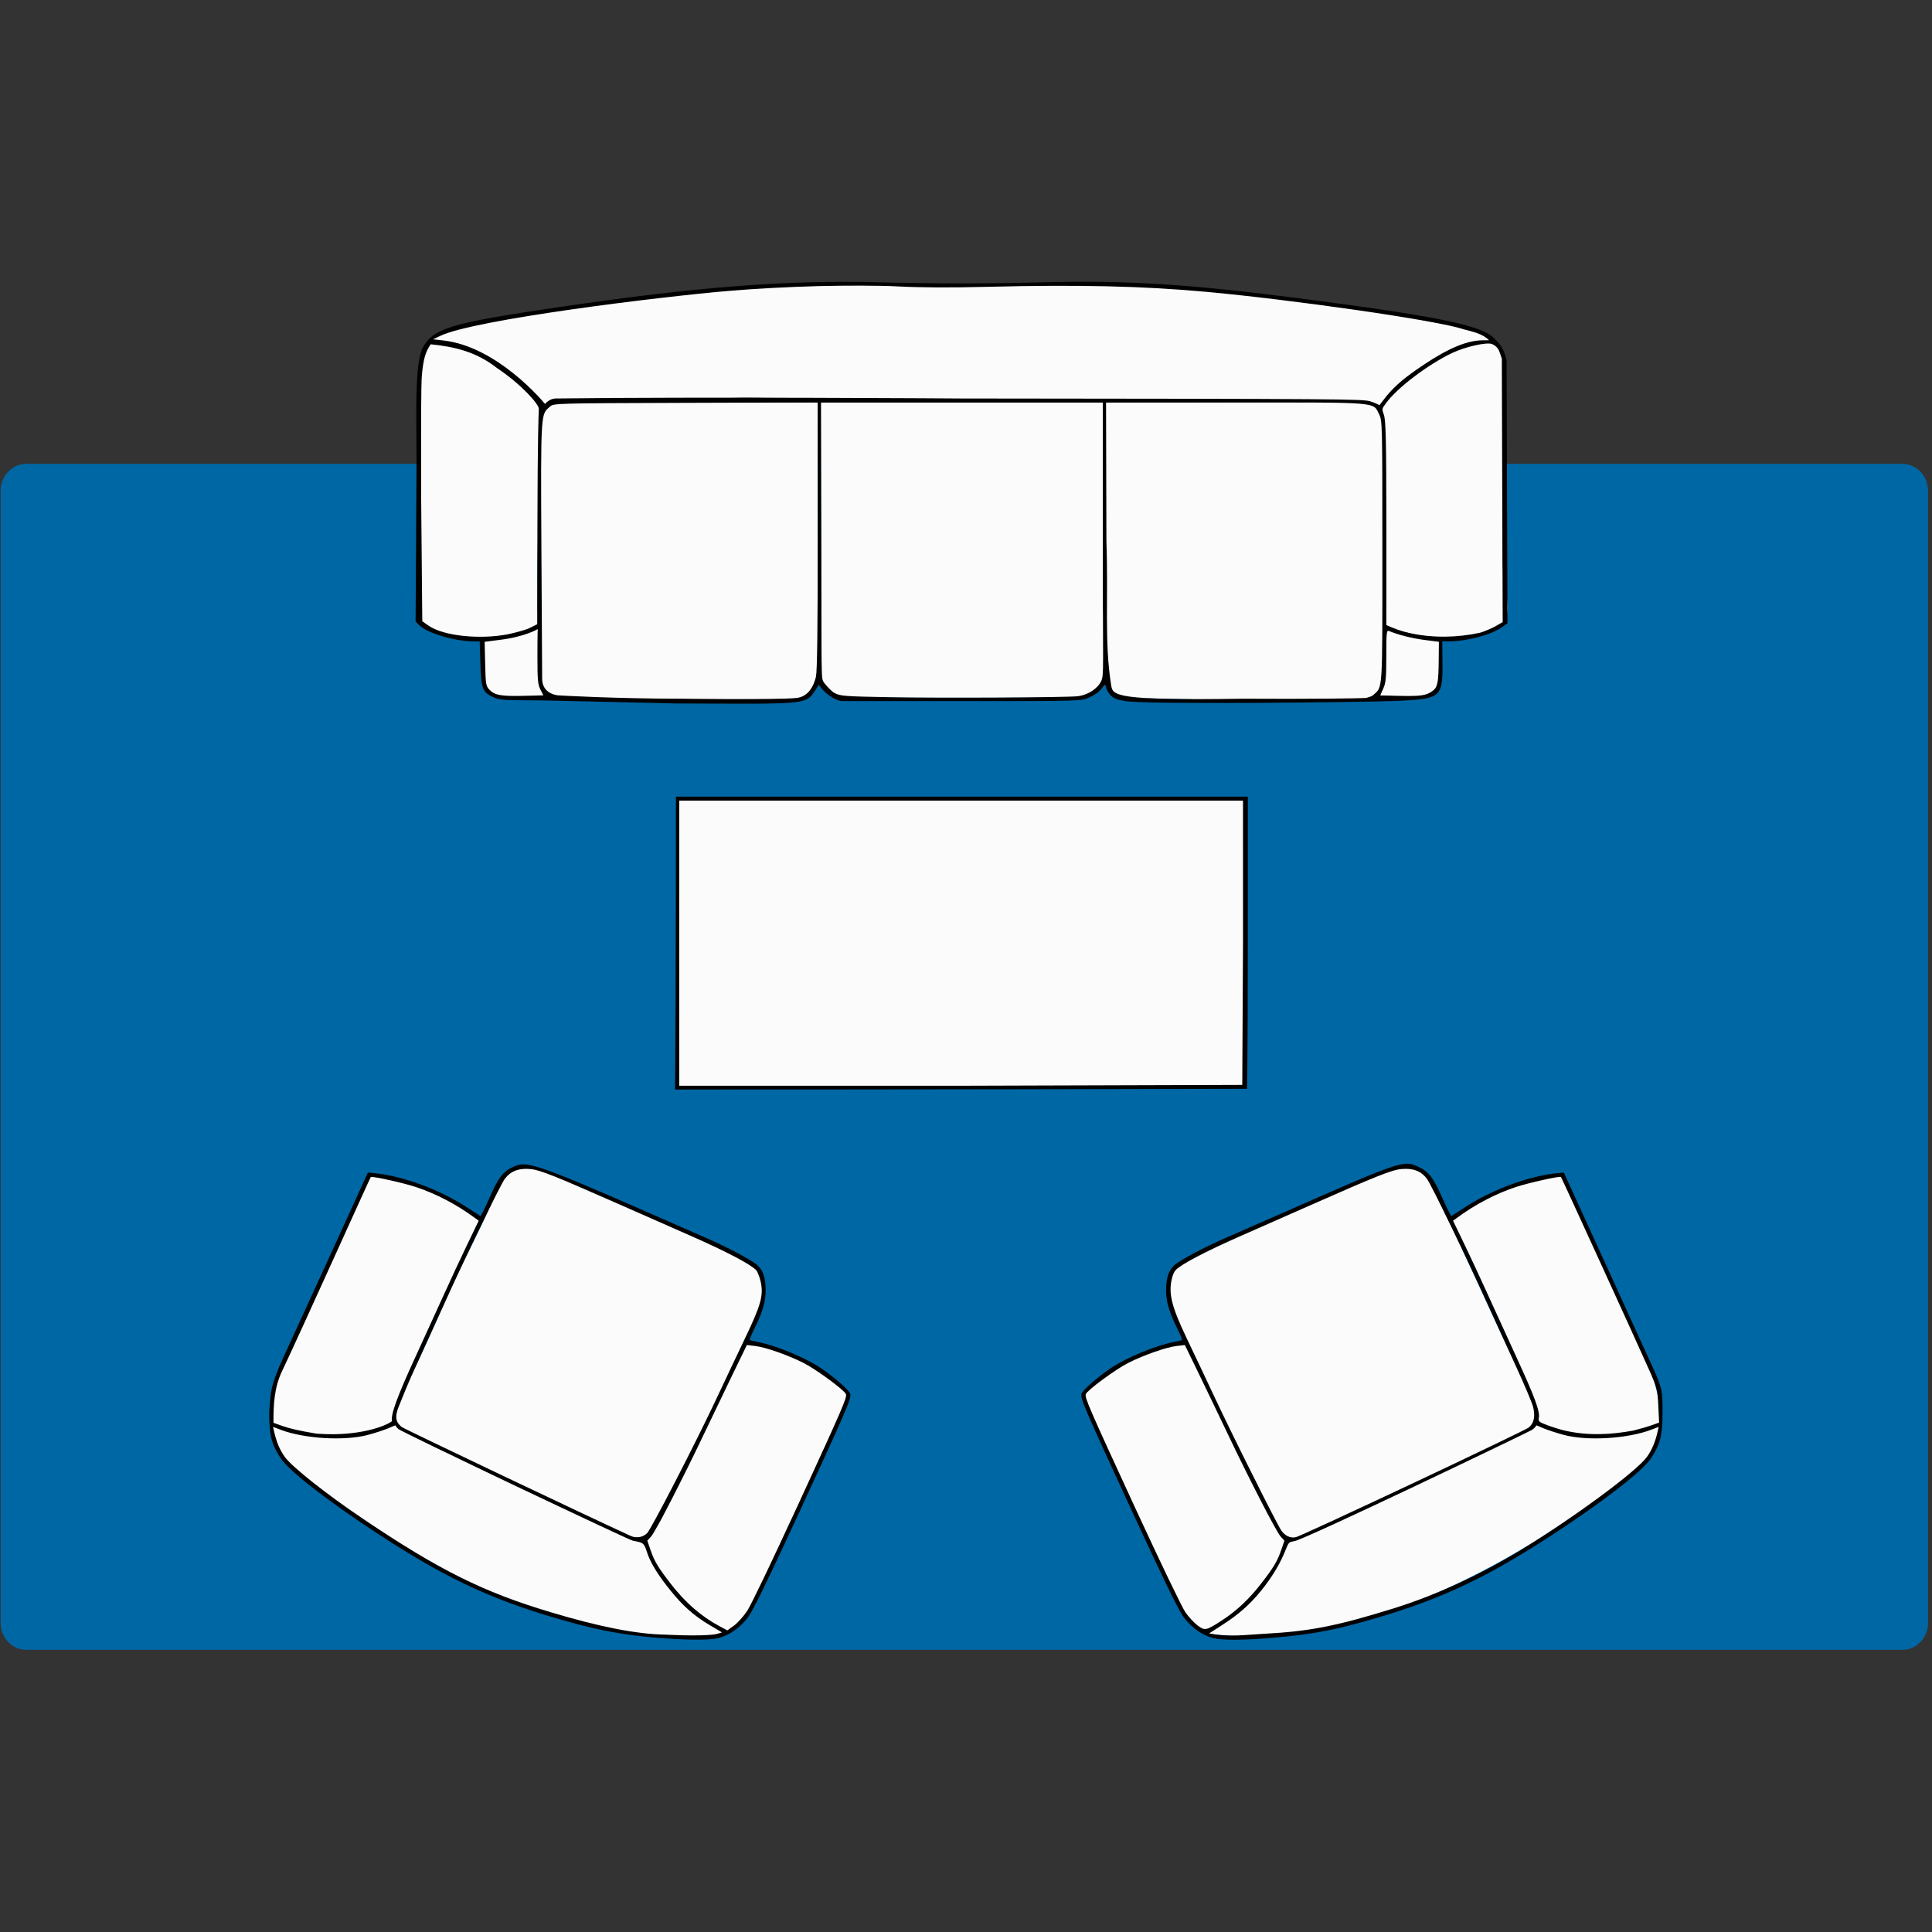 <?xml version="1.0" encoding="UTF-8" standalone="no"?>
<!DOCTYPE svg PUBLIC "-//W3C//DTD SVG 1.1//EN" "http://www.w3.org/Graphics/SVG/1.1/DTD/svg11.dtd">
<svg width="100%" height="100%" viewBox="0 0 1000 1000" version="1.1" xmlns="http://www.w3.org/2000/svg" xmlns:xlink="http://www.w3.org/1999/xlink" xml:space="preserve" xmlns:serif="http://www.serif.com/" style="fill-rule:evenodd;clip-rule:evenodd;stroke-linejoin:round;stroke-miterlimit:2;">
    <rect x="0" y="0" width="1000" height="1000" fill="#333333" stroke="none"/>
    <g transform="matrix(0.926,0,0,0.926,129.727,36.892)">
        <g transform="matrix(1.333,0,0,1.333,-140,-175)">
            <clipPath id="_clip1">
                <path d="M10.957,295.91L799.141,295.91C805.082,295.91 809.898,300.941 809.898,307.152L809.898,781.961C809.898,788.172 805.082,793.207 799.141,793.207L10.957,793.207C5.016,793.207 0.199,788.172 0.199,781.961L0.199,307.152C0.199,300.941 5.016,295.91 10.957,295.91Z"/>
            </clipPath>
            <g clip-path="url(#_clip1)">
                <g transform="matrix(1,0,0,1,0,295)">
                    <g>
                        <g>
                            <clipPath id="_clip2">
                                <rect x="0.199" y="0.91" width="809.602" height="497.297"/>
                            </clipPath>
                            <g clip-path="url(#_clip2)">
                                <g>
                                    <clipPath id="_clip3">
                                        <path d="M10.937,0.91L797.661,0.91C803.591,0.91 808.398,5.941 808.398,12.152L808.398,486.961C808.398,493.172 803.591,498.207 797.661,498.207L10.937,498.207C5.007,498.207 0.199,493.172 0.199,486.961L0.199,12.152C0.199,5.941 5.007,0.91 10.937,0.91Z"/>
                                    </clipPath>
                                    <g clip-path="url(#_clip3)">
                                        <g transform="matrix(0.956,0,0,1,0.009,-0)">
                                            <rect x="0.199" y="0.91" width="846.961" height="497.297" style="fill:rgb(0,103,165);fill-rule:nonzero;"/>
                                        </g>
                                    </g>
                                </g>
                            </g>
                        </g>
                    </g>
                </g>
            </g>
        </g>
        <g transform="matrix(1.333,0,0,1.333,-140,-175)">
            <path d="M183.215,244.113C200.531,245.977 218.375,258.145 228.039,271.184C236.527,266.336 246.625,269.805 256.09,269.566L311.445,268.156L500.016,269.723L550.93,269.488C560.598,269.441 570.508,269.09 578.59,271.496C588.855,258.633 609.223,244.562 625.445,244.426C622.355,239.355 607.531,237.711 601.965,236.637C580.926,232.578 559.18,228.695 537.848,226.711C515.988,224.68 494.988,221.957 473.055,220.996C445.027,219.77 416.344,221.383 388.25,221.371C349.891,220.648 313.688,220.766 275.93,225.918C252.98,229.051 230.602,231.75 207.766,235.719C201.816,236.75 183.906,238.473 180.711,243.957M179.895,244.648C176.832,246.727 176.582,253.461 176.539,256.805C176.43,265.926 176.539,275.059 176.539,284.184L176.539,338.281C176.539,344.73 173.984,355.898 176.492,361.848C178.02,365.477 184.457,366.453 187.891,367.223C197.617,369.402 216.805,370.449 225.359,364.184C227.488,362.625 225.289,359.293 225.289,356.98L225.289,338.281L226.152,290.117C226.234,285.371 227.852,276.328 226.441,272.242C224.785,267.449 219.152,263.309 215.273,260.391C207.645,254.66 199.359,248.68 189.895,246.562M620.941,245.266C608.93,246.906 598.516,254.207 589.273,261.789C586.148,264.348 580.402,268.477 579.141,272.477C577.996,276.098 580.57,282.848 580.633,286.934L581.258,326.258L581.258,352.973C581.258,355.719 579.414,361.281 581.086,363.617C582.594,365.723 587.582,366.074 589.941,366.68C597.492,368.613 606.254,369.156 613.984,368.051C618.5,367.402 628.191,366.664 630.812,362.34C633.996,357.094 630.012,343.715 630.012,337.613L630.012,274.836C630.012,267.496 633.652,243.684 623.754,245.109M202.848,370.34C202.848,375.773 201.316,386.41 204.918,390.906C209.133,396.16 222.66,393.316 228.68,393.316C224.457,385.051 225.828,373.484 225.828,364.406L203.926,369.891M580.398,365.898C580.398,375.336 582.211,384.207 578.586,393.047C584.543,393.047 597.25,395.645 601.711,390.934C605.895,386.516 603.297,375.922 603.297,370.34L581.336,364.961M155.164,594.738C145.219,614.711 135.695,635.324 126.453,655.516C119.828,669.977 113.477,681.254 113.656,698.434C132.848,704.828 148.652,705.039 165.184,697.59C165.27,689.754 171.289,678.934 174.84,671.406C180.266,659.918 184.914,647.812 190.34,636.324C193.906,628.773 199.043,620.902 201.352,612.891C187,602.602 175.789,596.953 155.164,594.738M608.535,613.082C610.844,621.094 616.109,628.648 619.676,636.199C625.105,647.688 630.09,659.539 635.516,671.027C639.07,678.555 643.531,689.086 644.707,697.59C661.758,705.219 677.148,704.668 696.133,698.465C696.133,682.293 691.164,673.984 682.727,655.566C673.605,635.664 664.59,614.777 655.086,594.121C637.781,597.344 626.109,601.281 610.031,611.945M311.949,665.648C304.438,681.926 296.414,699.055 288.59,714.715C284.559,722.785 281.035,730.992 276.887,738.996C275.477,741.723 271.184,743.906 271.082,746.984C270.719,758.273 286.645,773.234 294.75,779.121C298.148,781.59 302.02,787.355 306.285,784.695C313.848,779.984 318.586,767.445 322.039,759.699C329.523,742.898 337.867,726.469 345.223,709.609C347.57,704.23 357.07,692.105 355.297,686.203C354.316,682.941 349.754,680.344 347.18,678.414C338.117,671.609 324.473,664.5 312.957,664.406M497.059,664.809C485.543,664.906 472.777,671.668 463.715,678.473C461.145,680.402 455.824,682.707 454.844,685.969C453.07,691.871 462.32,704.23 464.668,709.609C472.023,726.469 480.363,742.898 487.852,759.699C491.305,767.445 495.383,779.301 502.941,784.012C507.207,786.672 511.742,781.59 515.141,779.121C523.242,773.234 539.355,759.172 538.992,747.883C538.895,744.805 535.445,741.617 534.031,738.895C529.887,730.887 525.25,722.504 521.219,714.438C513.391,698.773 505.004,681.387 497.676,664.758M114.086,699.43C114.883,717.691 141.273,731.668 154.734,740.645C196.852,768.719 251.137,793.176 303.238,786.594L302.762,785.746C290.059,778.301 273.734,763.668 270.039,747.68C261.414,747.656 256.922,742.043 246.469,738.258C227.805,730.113 209.215,721.266 190.977,712.211C183.164,708.332 175.375,705.508 165.852,698.926C147.715,706.363 133.32,703.539 114.797,699.254M644.039,698.926C636.84,703.086 626.832,708 619.016,711.879C600.777,720.934 582.145,729.797 563.48,737.941C555.758,741.312 554.203,742.594 539.852,747.68C536.152,763.668 521.113,775.746 507.129,785.746L506.559,786.465C558.66,793.051 613.277,768.188 655.391,740.109C668.852,731.137 694.98,717.695 695.777,699.434C677.25,703.719 662.176,706.363 644.039,698.926Z" style="fill:rgb(251,251,251);fill-rule:nonzero;"/>
        </g>
        <g transform="matrix(1.333,0,0,1.333,-140,-175)">
            <path d="M342.832,270.16L261.355,270.16C253.445,270.16 236.16,266.465 229.531,271.34C222.816,276.277 226.625,291.629 226.625,298.879L226.625,367.668C226.625,374.723 224.379,387.367 230.191,392.672C234.105,396.242 242.379,394.383 247.332,394.383L292.84,394.73L325.66,394.605C331.082,394.582 336.836,395.414 340.551,390.633C346.605,382.844 342.832,366.289 342.832,356.98L342.832,270.16M344.168,270.16L344.168,356.312C344.168,364.746 340.93,381.867 345.992,388.969C350.875,395.824 363.238,394.18 370.438,394.16L435.633,393.969C442.883,393.945 457.18,395.707 461.453,388.027C466.234,379.438 462.379,363.262 462.379,353.641L462.379,270.16L344.168,270.16M463.715,270.16L463.715,356.98C463.715,366.254 460.625,383.93 466.652,391.699C470.387,396.52 476.559,394.227 482.02,394.227L514.934,394.988L559.926,395.008C564.691,395.008 573.625,396.566 577.41,393.25C583.402,388.004 580.711,374.699 580.742,367.512C580.844,344.598 580.195,321.648 580.195,298.723C580.195,291.52 582.168,274.988 577.98,271.965C571.41,267.227 553.898,269.988 546.133,270.004L463.715,270.16M217.277,591.773C211.086,593.398 208.609,600.148 206.309,605.426C201.379,616.719 195.488,627.613 190.355,638.816C184.555,651.488 179.082,664.336 173.023,676.887C170.48,682.164 164.516,690.562 165.848,696.66C167.422,703.859 182.621,706.91 188.559,709.785C207.383,718.891 225.969,727.922 244.793,737.031C250.574,739.828 262.105,747.266 268.699,745.898C273.605,744.883 275.586,738.246 277.547,734.32L294.914,699.594C301.293,686.828 307.207,673.762 313.301,660.859C316.484,654.117 320.996,645.648 319.309,637.93C317.434,629.359 305.266,626.488 298.086,623.254C279.477,614.863 260.746,606.699 241.988,598.645C234.703,595.52 225.5,589.613 217.277,591.773M586.598,591.477C578.488,593.004 568.797,597.953 561.223,601.203C544.926,608.199 528.398,615.113 512.262,622.477C504.953,625.812 492.59,629.477 490.672,638.246C488.762,646.984 494.465,655.867 497.777,663.527C506.457,683.605 516.438,703.625 526.641,722.965C529.711,728.781 533.371,747.387 541.645,746.344C549.309,745.379 558.949,739.051 565.898,735.859C583.984,727.559 602.16,719.273 619.996,710.441C626.133,707.402 642.148,703.891 643.773,696.457C645.473,688.688 637.07,676.973 633.852,670.203C624.137,649.781 615.121,629.062 605.141,608.762C600.715,599.758 598.863,589.16 586.598,591.477Z" style="fill:rgb(251,251,251);fill-rule:nonzero;"/>
        </g>
        <g transform="matrix(1.333,0,0,1.333,-140,-175)">
            <path d="M284.73,437.125L284.484,498.172L284.629,557.137L521.152,556.672L521.668,436.969L284.73,437.125Z" style="fill:rgb(251,251,251);fill-rule:nonzero;"/>
        </g>
        <g transform="matrix(1.333,0,0,1.333,-140,-175)">
            <path d="M273.711,788C261.688,786.922 251.988,785.176 240.316,781.992C208.703,773.363 188.871,764.379 159.91,745.559C138.367,731.562 121.336,718.418 117.742,713.02C113.805,707.113 112.863,703.457 112.816,693.918C113.387,684.414 113.711,682.723 116.863,674.883C117.996,672.074 127.035,652.594 136.676,631.473L154.211,593.07L156.523,593.285C168.824,594.43 184.531,600.25 196.23,608C198.809,609.703 201.102,611.188 201.328,611.297C201.555,611.402 203.211,608.156 205,604.078C208.852,595.32 210.746,592.652 215.074,590.738C220.441,588.367 221.762,587.84 273.043,610.422C281.125,613.98 291.191,618.387 295.414,620.219C305.02,624.383 315.215,629.801 317.605,632.012C319.934,634.164 320.957,637.301 320.996,642.426C321.035,647.031 319.652,651.746 316.316,658.422C315.059,660.938 314.148,663.113 314.289,663.258C314.434,663.402 316.031,663.801 317.84,664.148C325.293,665.57 337.785,670.766 344.168,675.094C349.781,678.902 356.078,684.402 356.449,685.82C356.977,687.84 355.438,691.422 335.047,735.602C322.551,762.68 315.773,776.59 313.707,779.398C310.352,783.969 305.582,787.273 300.758,788.371C296.828,789.266 286.18,789.117 273.711,788ZM299.676,786.723C300.707,786.578 302.691,785.895 302.691,785.895L297.703,782.957C290.547,778.75 286.027,774.391 281.406,768.734C275.77,761.836 272.48,756.445 271.074,751.801C269.844,747.738 268.723,748.25 265.27,747.441C263.055,746.922 168.062,701.738 166.934,700.605C165.996,699.664 165.68,699.047 165.68,699.047L162.707,700.32C161.07,701.023 157.277,702.262 154.277,703.07C144.523,705.707 127.582,704.719 117.629,700.938L114.434,699.723L114.824,701.496C115.801,705.941 117.309,709.52 119.418,712.395C122.543,716.656 136.898,728.004 152.16,738.281C184.098,759.789 202.406,768.91 230.633,777.375C250.711,783.395 266.512,786.668 279.277,786.848C279.277,786.848 292.938,787.648 299.676,786.723ZM313.238,776.902C314.773,774.605 324.117,755.141 334.004,733.652C353.555,691.168 355.188,687.395 354.637,685.965C353.992,684.285 342.027,675.496 336.828,672.883C330.238,669.57 320.879,666.297 316.566,665.801L313.113,665.402L307.32,677.32C304.137,683.879 298.742,695.102 295.336,702.266C286.02,721.863 274.719,743.789 272.938,745.719L271.359,747.434L272.688,751.297C274.332,756.074 275.816,758.562 281.121,765.426C287.309,773.434 293.98,779.238 301.75,783.371L304.918,785.055L307.68,783.07C309.203,781.977 311.703,779.203 313.238,776.902ZM271.297,744.281C272.82,742.848 291.258,707.359 300.98,686.57C304.074,679.957 309.195,669.141 312.367,662.527C318.984,648.723 320.121,644.668 318.945,639.055C318.508,636.98 317.641,634.719 317.02,634.031C314.848,631.629 304.516,626.195 289.832,619.727C281.699,616.145 269.637,610.82 263.023,607.898C232.59,594.438 226.387,591.961 222.227,591.594C217.398,591.168 214.055,592.453 211.625,595.668C209.82,598.062 194.496,629.688 185.867,648.836C182.641,656 177.266,667.82 173.922,675.105C170.582,682.391 167.734,689.746 167.105,691.289C164.887,696.73 166.762,698.344 168.367,699.762C169.219,700.512 247.258,737.641 264.359,745.43C266.84,746.559 269.367,746.094 271.297,744.281ZM133.93,702.633C150.363,703.707 161.605,699.469 164.273,697.332C163.75,694.586 166.355,687.285 174.168,670.301C178.332,661.25 183.844,649.188 186.418,643.492C188.988,637.801 193.246,628.672 195.875,623.215L200.656,613.285L199.18,612.195C191.406,606.457 182.75,601.914 174.27,599.129C168.906,597.367 155.879,594.473 155.414,594.938C155.129,595.223 124.215,663.895 118.297,676.133C114.855,683.254 114.586,690.438 114.605,698.012L118.512,699.406C122.223,700.621 125.062,701.258 132.457,702.539L133.93,702.633ZM508.797,788.328C504.289,787.277 499.453,783.855 496.18,779.398C494.117,776.59 487.34,762.68 474.844,735.602C454.453,691.422 452.91,687.84 453.438,685.82C453.809,684.402 460.109,678.902 465.719,675.094C472.105,670.766 484.594,665.57 492.051,664.148C493.859,663.801 495.453,663.402 495.598,663.258C495.742,663.113 494.832,660.938 493.57,658.422C490.238,651.746 488.859,647.031 488.895,642.426C488.934,637.301 489.953,634.164 492.281,632.012C494.672,629.801 504.871,624.383 514.473,620.219C518.699,618.387 528.766,613.98 536.848,610.422C588.129,587.84 588.43,587.738 594.816,590.738C599.098,592.75 601.035,595.32 604.887,604.078C606.68,608.156 608.332,611.402 608.562,611.297C608.789,611.188 611.082,609.707 613.66,608C625.359,600.25 641.066,594.43 653.363,593.285L655.68,593.07L673.211,631.473C682.855,652.594 691.77,672.129 693.023,674.883C696.848,683.293 697.121,684.57 697.074,693.918C697.027,703.457 696.082,707.113 692.148,713.02C688.551,718.418 671.52,731.562 649.977,745.562C621.02,764.379 601.188,773.363 569.57,781.992C557.527,785.281 548.148,786.91 534.539,788.082C521.648,789.191 512.859,789.277 508.797,788.328ZM530.504,786.453C549.141,785.449 560.488,783.223 583.855,775.977C602.125,770.309 621.027,761.648 638.027,751.156C660.754,737.129 686.027,718.449 690.473,712.391C692.578,709.52 694.09,705.941 695.066,701.496L695.457,699.723L692.262,700.938C682.309,704.719 665.363,705.707 655.613,703.07C652.613,702.262 648.82,701.023 647.184,700.32L644.207,699.047C644.207,699.047 643.668,700.152 642.18,701.07C640.691,701.988 545.223,747.887 542.488,747.68C540.305,748.039 540.305,748.148 538.816,751.801C536.984,756.297 534.121,761.836 528.484,768.734C523.859,774.391 519.176,778.48 512.188,782.957L506.961,786.309C514.781,788.012 522.602,786.887 530.504,786.449L530.504,786.453ZM512.363,780.844C518.418,776.918 523.797,771.863 528.77,765.426C534.07,758.562 535.555,756.074 537.199,751.297L538.531,747.434L536.949,745.719C535.172,743.789 523.871,721.863 514.551,702.266C511.148,695.102 505.754,683.879 502.566,677.32L496.773,665.402L493.324,665.801C489.012,666.297 479.648,669.57 473.059,672.883C467.859,675.496 455.895,684.285 455.254,685.965C454.699,687.402 456.359,691.23 476.215,734.293C486.285,756.129 495.656,775.59 497.035,777.535C498.414,779.48 500.711,781.945 502.137,783.008C505.188,785.281 505.688,785.176 512.363,780.848L512.363,780.844ZM592.613,723.273C618.875,710.902 640.305,700.566 640.953,700.02C643.488,697.879 643.66,694.773 642.781,691.289C642.375,689.672 639.309,682.391 635.965,675.105C632.625,667.82 627.25,656 624.02,648.836C615.391,629.688 600.07,598.062 598.262,595.668C595.836,592.453 592.492,591.168 587.664,591.594C583.504,591.961 577.301,594.438 546.863,607.898C540.254,610.82 528.191,616.145 520.059,619.727C505.375,626.195 495.043,631.629 492.871,634.031C492.246,634.719 491.656,635.965 491.219,638.039C490.043,643.648 490.906,648.723 497.523,662.527C500.691,669.141 505.816,679.957 508.91,686.57C516.941,703.738 535.844,741.484 537.391,743.453C539.008,745.508 541,746.395 543.191,746.039C544.109,745.887 566.348,735.645 592.613,723.273ZM684.777,701.277C687.164,700.703 690.586,699.719 692.379,699.082L695.637,697.93L695.301,690.828C694.98,684.082 694.797,683.352 691.59,676.133C686.316,664.258 654.762,595.223 654.477,594.938C654.008,594.469 640.984,597.367 635.621,599.129C627.141,601.914 618.48,606.457 610.711,612.195L609.234,613.285L614.016,623.215C616.645,628.672 620.902,637.801 623.473,643.492C626.047,649.188 631.555,661.25 635.719,670.301C643.535,687.285 645.727,693.223 645.199,695.973C644.93,697.383 645.324,697.727 648.641,698.969C650.699,699.738 654.031,700.812 656.059,701.273C665.875,703.512 675.43,703.004 684.777,701.277ZM283.023,558.266C283.352,516.922 283.363,435.457 283.363,435.457L523.18,435.457L523.164,496.23C523.148,552.477 522.797,557.945 522.797,557.945C392.363,558.305 283.023,558.266 283.023,558.266ZM521.152,496.898L521.152,437.125L284.73,437.125L284.73,556.672L402.941,556.672L520.844,556.309L521.152,496.898ZM231.344,395.172C228.484,395.117 225.641,395.059 219.949,395.047C211.25,395.023 209.152,394.82 206.809,393.754C202.266,391.691 201.711,390.254 201.371,379.617L201.078,370.34L198.578,370.34C190.668,370.34 178.973,366.859 175.715,363.535L174.199,361.992L174.535,306.891C174.891,282.723 173.289,257.059 176.852,247.875C181.336,239.016 187.762,237.039 234.641,230.125C291.195,221.785 329.07,218.82 367.211,219.746C393.941,220.395 412.086,220.395 439.34,219.738C472.645,218.938 499.156,220.621 543.906,226.387C599.297,233.52 618.684,237.297 625.418,242.277C628.379,244.992 630.406,246.938 631.684,252.434L631.867,307.609L632.055,362.785L629.52,364.543C625.016,367.664 614.793,370.34 607.379,370.34L604.703,370.34L604.797,379.191C604.953,393.684 604.09,394.445 586.602,395.262C572.266,395.93 475.176,396.91 471.414,395.277C469.008,394.848 465.527,394.652 463.773,389.848C463.398,388.664 463.645,387.555 461.824,390.195C460.652,391.887 458.035,393.223 456.375,393.992C453.406,395.367 452.66,395.387 403.273,395.387L353.184,395.387C350.73,395.379 346.773,392.816 344.57,390.23L343.301,388.531L341.516,391.254C337.699,397.078 337.152,396.547 283.406,396.375L231.344,395.172ZM285.875,394.383C285.875,394.383 326.195,394.926 333.98,394.062C338.914,393.516 341.172,389.039 342.078,385.164C342.605,382.695 342.832,364.797 342.832,325.883L342.832,270.137L287.473,270.316C233.195,270.492 232.082,270.52 230.637,271.828C226.773,275.324 226.605,272.211 226.961,332.605L227.273,386.148C227.297,389.809 229.605,392.246 233.531,392.941C234.043,393.023 258.492,394.383 285.875,394.383ZM575.812,392.801C579.793,389.176 579.59,392.445 579.59,332.605C579.59,279.176 579.559,277.777 578.254,275.168C575.605,269.871 579.109,270.164 517.957,270.16L463.676,270.16L463.863,328.098C464.75,352.398 462.949,370.523 465.871,388.75C466.559,393.059 467.23,395.215 521.152,394.383C548.887,394.566 571.785,394.215 572.52,394.082C573.254,393.945 574.953,393.586 575.812,392.801ZM451.922,393.336C456.277,392.785 460.285,390.078 461.707,386.949C462.922,384.27 462.352,382.281 462.367,327.43L462.383,270.16L344.141,270.16L344.324,328.551C344.504,386.293 344.105,385.816 345.465,387.633C346.223,388.645 348.438,391.238 349.887,392C352.328,393.281 353.996,393.406 372.891,393.754C394.711,394.152 447.684,393.875 451.926,393.336L451.922,393.336ZM226.535,390.531C225.465,388.434 225.289,386.496 225.289,376.805C225.289,366.32 225.426,365.195 225.426,365.195C225.426,365.195 219.949,368.512 209.047,369.762L203.152,370.527L203.371,379.73C203.57,388.324 203.691,389.047 205.156,390.605C207.34,392.926 210.066,393.41 219.562,393.176L227.781,392.973L226.535,390.531ZM600.629,391.141C602.762,389.555 603.121,387.766 603.219,378.273L603.297,370.516L597.305,369.746C592.074,369.074 586.27,367.617 582.43,366.008C581.344,365.555 581.258,366.305 581.246,376.445C581.23,385.762 581.043,387.785 579.949,390.188L578.672,393.004L586.812,393.191C595.656,393.395 598.074,393.039 600.629,391.141ZM212.711,367.395C215.406,366.875 219.34,365.801 221.449,365.008L225.199,363.16L225.289,320.516C225.367,284.395 225.762,275.918 225.871,272.875C226.008,270.969 218.566,262.555 208.262,255.672C199.914,249.082 190.844,246.781 180.539,245.766C178.387,248.816 177.398,251.922 176.805,259.184C176.559,261.117 176.355,281.91 176.535,310.555L177.004,361.914L179.508,363.668C186.121,368.301 201.648,369.52 212.711,367.395ZM620.664,366.688C622.684,366.062 625.621,364.809 627.191,363.902L630.043,362.25L629.859,307.023L629.68,251.793C628.66,249.043 628.57,246.953 625.551,245.645C623.277,244.773 614.309,246.805 608.777,249.449C598.652,254.285 585.789,264.043 581.191,270.367C579.406,272.824 579.297,272.691 580.223,275.312C581.016,277.562 581.258,285.645 581.258,320.918L581.258,363.496C584.484,364.961 587.809,366.18 591.277,366.922C600.809,368.977 611.152,368.793 620.664,366.688ZM403.273,268.492C565.695,268.648 571.117,268.715 574.566,269.695C576.215,270.164 578.371,271.293 578.371,271.293L581.316,267.484C585.094,262.945 589.062,259.609 596.961,254.328C607.41,247.344 615.121,244.145 621.637,244.09L624.336,244.07C621.465,241.227 617.461,240.508 613.695,239.488C602.516,235.633 540.234,226.906 505.793,223.77C479.09,221.336 452.527,220.723 414.293,221.66C398.176,222.055 385.988,222 376.227,221.492C359.012,220.598 328.348,221.43 305.062,223.418C276.68,225.844 198.957,235.355 184.551,242.238L181.547,243.676L185.887,244.168C208.285,246.707 227.418,269.469 228.469,270.789C228.469,270.789 230.27,268.523 232.973,268.488C291.852,267.727 403.273,268.492 403.273,268.492Z" style="fill-rule:nonzero;"/>
        </g>
    </g>
</svg>
